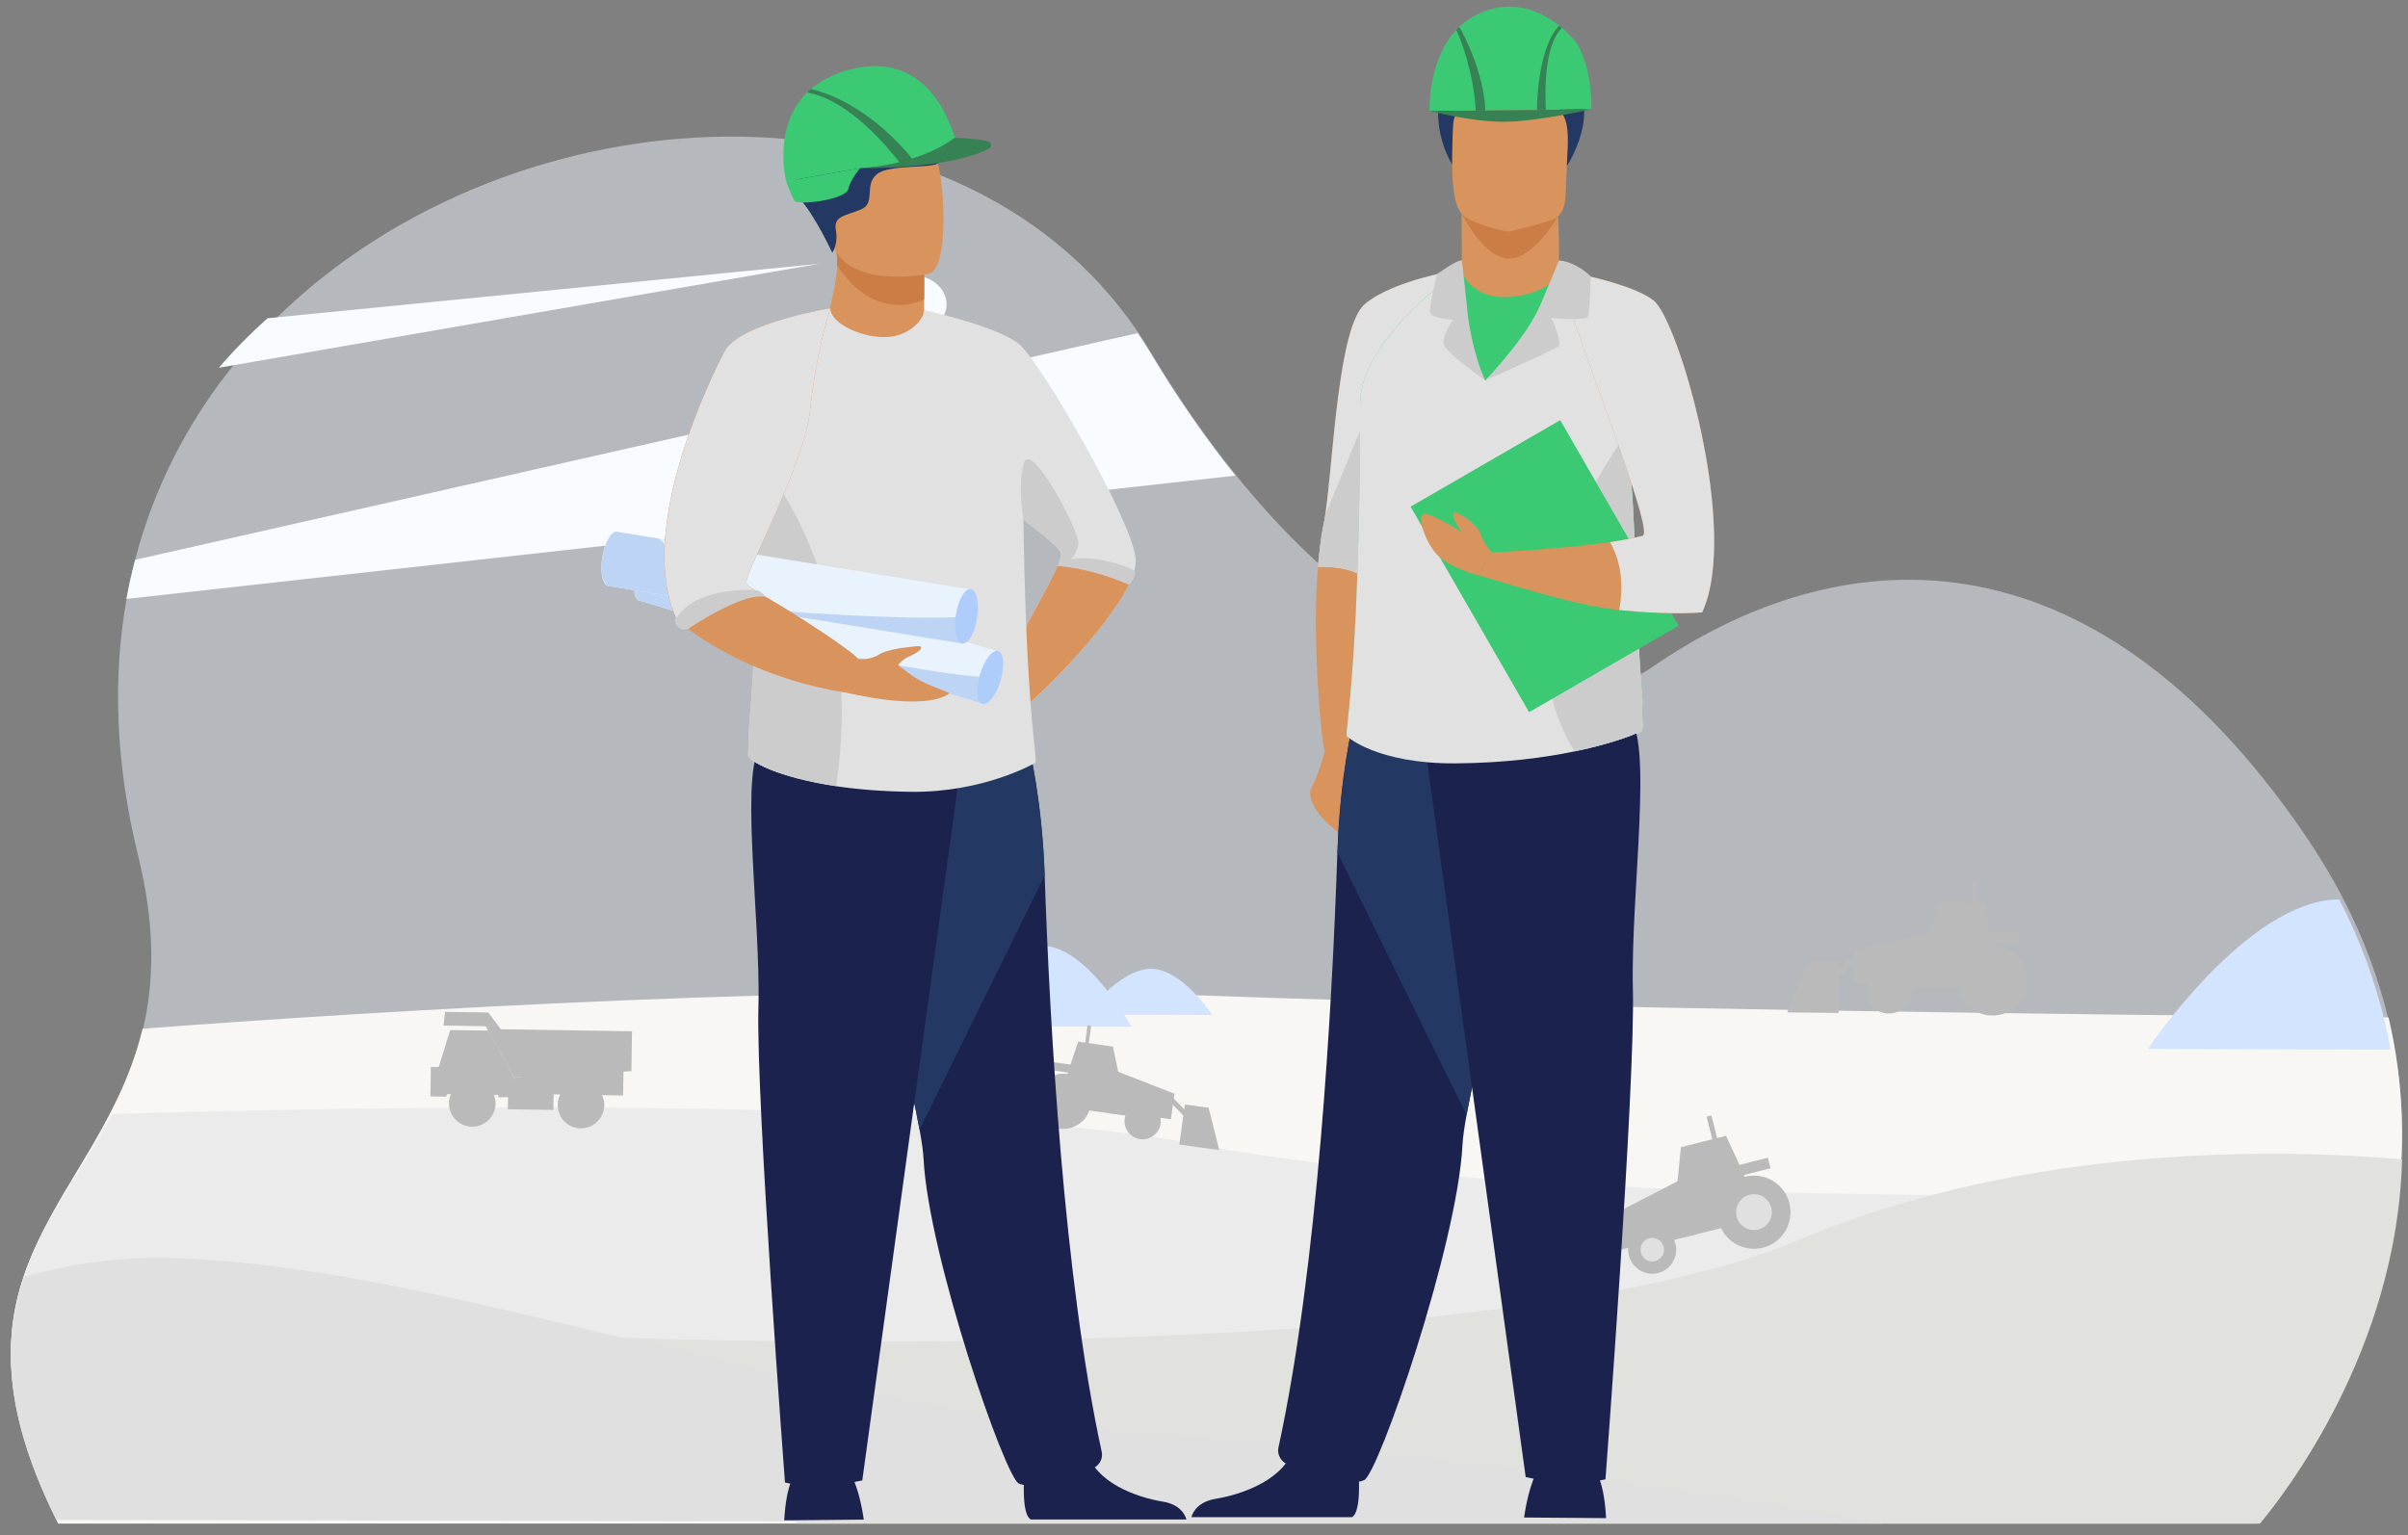 <?xml version="1.0" encoding="utf-8"?>
<!-- Generator: Adobe Illustrator 17.0.0, SVG Export Plug-In . SVG Version: 6.00 Build 0)  -->
<!DOCTYPE svg PUBLIC "-//W3C//DTD SVG 1.1//EN" "http://www.w3.org/Graphics/SVG/1.1/DTD/svg11.dtd">
<svg width="207" height="132" viewBox="0 0 207 132" fill="none" xmlns="http://www.w3.org/2000/svg">
   <rect x="0" y="0" width="207" height="132" fill="#808080" stroke="none"/>
   <g clip-path="url(#clip0_562_16276)">
      <path d="M206.475 98.707C206.057 115.349 196.31 128.012 194.257 130.493C194.1 130.691 193.981 130.818 193.926 130.889C193.894 130.921 193.879 130.937 193.879 130.937L5.065 131C5.049 130.96 5.025 130.929 5.01 130.889C4.71 130.303 4.433 129.724 4.173 129.161C1.853 124.129 0.937 120.009 0.937 116.427C0.937 107.955 6.043 102.558 9.611 95.577C10.7 93.453 11.639 91.186 12.255 88.643C13.249 84.538 13.384 79.712 11.884 73.618C9.879 65.495 9.69 58.053 10.905 51.365C11.111 50.224 11.363 49.099 11.655 47.997C13.234 41.982 15.988 36.641 19.579 32.029C20.866 30.381 22.255 28.819 23.747 27.361C44.165 7.304 82.025 5.41 97.763 28.471C98.165 29.057 98.544 29.659 98.915 30.277C101.283 34.232 103.714 37.703 106.161 40.746C120.872 59.036 136.081 61.493 141.898 57.451C157.825 46.38 179.53 44.518 198.148 71.795C199.396 73.625 200.485 75.44 201.416 77.247C203.255 80.789 204.518 84.284 205.323 87.676C205.512 88.46 205.67 89.237 205.812 90.014C206.357 93.017 206.546 95.918 206.475 98.707Z" fill="#EBF3FA" fill-opacity="0.5"/>
      <path d="M106.196 40.895L10.867 51.497C11.073 50.358 11.325 49.234 11.618 48.134L97.799 28.64C98.202 29.225 98.581 29.826 98.952 30.444C101.322 34.392 103.755 37.857 106.196 40.895Z" fill="#F8FBFF"/>
      <path d="M193.931 131H5.002C4.947 130.896 4.891 130.784 4.844 130.681C2.018 124.966 0.937 120.376 0.937 116.433C0.937 113.911 1.379 111.668 2.097 109.569C4.552 102.394 10.211 96.958 12.256 88.45C32.067 86.957 72.014 84.427 102.829 85.576C133.888 86.734 181.633 87.276 205.328 87.484C210.861 110.926 194.878 129.899 193.931 131Z" fill="#F8F7F4"/>
      <path d="M182.657 102.711L169.705 130.006C169.705 130.006 57.014 129.392 4.177 128.746C1.854 123.807 0.937 119.762 0.937 116.246C0.937 107.93 6.05 102.633 9.622 95.78C30.05 95.197 80.84 94.146 102.849 98.386C130.279 103.66 182.657 102.711 182.657 102.711Z" fill="#ECEBEB"/>
      <path d="M206.49 99.686C206.071 116.084 196.321 128.562 194.268 131.006H68.576L53 115C53 115 127.605 117.99 154.566 106.636C174.61 98.195 196.55 98.812 206.49 99.686Z" fill="#E1E1DD"/>
      <path d="M161.804 131L4.849 130.683C2.02 125.018 0.937 120.468 0.937 116.559C0.937 114.059 1.38 111.835 2.099 109.754C6.105 108.662 10.278 108.045 14.498 108.156C38.617 108.789 68.679 121.433 100.179 123.499C131.687 125.564 161.804 131 161.804 131Z" fill="#E0E0E0"/>
      <path d="M97.259 88.279C97.259 88.279 93.435 81.238 89.516 81.324C85.598 81.41 81.371 88.219 81.371 88.219L97.259 88.279Z" fill="#D2E4FF"/>
      <path d="M104.21 87.273C104.21 87.273 101.581 83.248 98.888 83.299C96.195 83.349 93.287 87.237 93.287 87.237L104.21 87.273Z" fill="#D2E4FF"/>
      <path d="M205.497 90.255L184.644 90.183C184.644 90.183 193.118 77.496 200.951 77.335C200.998 77.335 201.046 77.335 201.093 77.335C202.939 80.92 204.206 84.457 205.014 87.889C205.196 88.683 205.354 89.469 205.497 90.255Z" fill="#D2E4FF"/>
      <path d="M70.447 22.677L18.811 31.621C20.106 30.117 21.504 28.693 23.006 27.362L70.447 22.677Z" fill="#F8FBFF"/>
      <path d="M75.413 26.155C75.413 24.787 76.742 23.671 78.392 23.671C80.032 23.671 81.371 24.779 81.371 26.155C81.371 27.524 80.041 28.64 78.392 28.64C76.742 28.632 75.413 27.524 75.413 26.155Z" fill="#F8FBFF"/>
      <path d="M53.603 91.807L53.563 94.191L44.179 94.048L44.202 92.647L53.603 91.807Z" fill="#BABABA"/>
      <path d="M38.597 94.84C38.613 93.732 39.522 92.853 40.629 92.868C41.736 92.884 42.613 93.795 42.597 94.904C42.582 96.012 41.672 96.891 40.566 96.876C39.459 96.86 38.581 95.949 38.597 94.84Z" fill="#BABABA"/>
      <path d="M39.617 94.856C39.625 94.318 40.068 93.882 40.613 93.89C41.151 93.898 41.586 94.341 41.578 94.888C41.57 95.426 41.127 95.862 40.581 95.854C40.044 95.838 39.609 95.395 39.617 94.856Z" fill="#BABABA"/>
      <path d="M47.943 94.983C47.958 93.874 48.868 92.995 49.974 93.011C51.081 93.027 51.959 93.937 51.943 95.046C51.927 96.155 51.018 97.034 49.911 97.018C48.804 97.002 47.927 96.091 47.943 94.983Z" fill="#BABABA"/>
      <path d="M48.962 94.999C48.97 94.46 49.413 94.025 49.958 94.032C50.496 94.04 50.931 94.484 50.923 95.03C50.915 95.577 50.472 96.004 49.927 95.996C49.389 95.981 48.954 95.537 48.962 94.999Z" fill="#BABABA"/>
      <path d="M38.131 88.18C38.265 88.18 41.744 88.236 41.744 88.236L44.203 92.647L54.276 92.1L54.331 88.671L43.056 88.497L41.973 87.056L38.257 87L38.131 88.18Z" fill="#BABABA"/>
      <path d="M44.203 92.646V94.317L42.867 94.357C42.637 93.328 41.728 92.559 40.637 92.543C39.538 92.528 38.613 93.272 38.352 94.294L37 94.27L37.039 91.736L37.719 91.744L38.7 88.568L41.989 88.615L44.203 92.646Z" fill="#BABABA"/>
      <path d="M38.977 88.948L38.131 91.744L40.408 91.775L40.447 88.972L38.977 88.948Z" fill="#BABABA"/>
      <path d="M47.607 92.97L43.693 92.911L43.656 95.374L47.569 95.433L47.607 92.97Z" fill="#BABABA"/>
      <path d="M43.717 91.693L38.088 91.607L38.051 94.07L43.679 94.155L43.717 91.693Z" fill="#BABABA"/>
      <path d="M117.693 78.123C117.693 78.123 119.195 76.096 119.883 76.104C120.563 76.112 121.812 77.767 122.563 77.474C123.322 77.181 125.172 76.943 125.979 78.25L117.693 78.123Z" fill="#BABABA"/>
      <path d="M171.314 81.624C171.314 81.275 170.642 77.617 170.642 77.617L166.808 77.577L164.135 84.831L171.275 84.91L171.314 81.624Z" fill="#BABABA"/>
      <path d="M160.933 84.514L159.359 84.498L159.391 81.679L166.088 80.166L166.04 84.855L160.933 84.514Z" fill="#BABABA"/>
      <path d="M168.27 84.261C168.286 82.59 169.653 81.251 171.322 81.275C172.99 81.291 174.326 82.661 174.302 84.332C174.287 86.003 172.919 87.341 171.251 87.318C169.582 87.302 168.246 85.932 168.27 84.261Z" fill="#BABABA"/>
      <path d="M169.812 84.277C169.82 83.461 170.484 82.804 171.298 82.82C172.113 82.828 172.769 83.493 172.753 84.308C172.745 85.124 172.081 85.781 171.267 85.766C170.452 85.766 169.796 85.092 169.812 84.277Z" fill="#BABABA"/>
      <path d="M160.403 85.14C160.411 84.047 161.313 83.168 162.404 83.184C163.495 83.192 164.372 84.094 164.357 85.187C164.349 86.28 163.447 87.159 162.356 87.143C161.265 87.135 160.395 86.233 160.403 85.14Z" fill="#BABABA"/>
      <path d="M161.415 85.156C161.423 84.625 161.858 84.189 162.388 84.197C162.917 84.205 163.352 84.641 163.344 85.171C163.336 85.702 162.902 86.138 162.372 86.13C161.834 86.13 161.407 85.686 161.415 85.156Z" fill="#BABABA"/>
      <path d="M173.517 80.241L169.438 80.197L169.428 81.092L173.507 81.135L173.517 80.241Z" fill="#BABABA"/>
      <path d="M169.888 75.692L169.485 75.687L169.459 78.094L169.863 78.099L169.888 75.692Z" fill="#BABABA"/>
      <path d="M158.047 87.096L153.635 87.048L155.477 82.653L158.094 82.677L158.047 87.096Z" fill="#BABABA"/>
      <path d="M159.751 81.956L157.178 83.904L157.502 84.333L160.075 82.385L159.751 81.956Z" fill="#BABABA"/>
      <path d="M91.697 92.6C91.737 92.331 92.685 89.567 92.685 89.567L95.674 89.987L96.907 95.942L91.341 95.166L91.697 92.6Z" fill="#BABABA"/>
      <path d="M99.429 96.069L100.655 96.235L100.963 94.041L95.927 92.077L95.421 95.728L99.429 96.069Z" fill="#BABABA"/>
      <path d="M93.761 95.015C93.942 93.716 93.033 92.513 91.737 92.339C90.44 92.156 89.238 93.067 89.056 94.366C88.874 95.665 89.784 96.868 91.08 97.05C92.377 97.217 93.579 96.314 93.761 95.015Z" fill="#BABABA"/>
      <path d="M92.559 94.841C92.646 94.207 92.203 93.621 91.571 93.534C90.938 93.447 90.353 93.891 90.266 94.524C90.179 95.158 90.622 95.744 91.255 95.831C91.879 95.926 92.472 95.482 92.559 94.841Z" fill="#BABABA"/>
      <path d="M99.769 96.615C99.888 95.76 99.295 94.976 98.441 94.857C97.587 94.738 96.805 95.332 96.686 96.187C96.567 97.043 97.16 97.826 98.014 97.945C98.868 98.056 99.651 97.462 99.769 96.615Z" fill="#BABABA"/>
      <path d="M98.987 96.504C99.042 96.084 98.757 95.704 98.338 95.649C97.919 95.593 97.54 95.878 97.484 96.298C97.429 96.718 97.714 97.098 98.133 97.153C98.544 97.209 98.923 96.916 98.987 96.504Z" fill="#BABABA"/>
      <path d="M90.036 91.972L93.215 92.415L93.312 91.717L90.133 91.274L90.036 91.972Z" fill="#BABABA"/>
      <path d="M93.23 90.027L93.543 90.071L93.803 88.196L93.49 88.152L93.23 90.027Z" fill="#BABABA"/>
      <path d="M101.375 98.412L104.814 98.888L103.897 95.253L101.857 94.968L101.375 98.412Z" fill="#BABABA"/>
      <path d="M100.341 94.499L102.117 96.315L102.422 96.016L100.646 94.2L100.341 94.499Z" fill="#BABABA"/>
      <path d="M150.109 101.525C150.022 101.176 148.377 97.66 148.377 97.66L144.495 98.634L143.712 106.656L150.939 104.851L150.109 101.525Z" fill="#BABABA"/>
      <path d="M140.399 107.179L138.81 107.583L138.091 104.724L144.455 101.437L145.641 106.173L140.399 107.179Z" fill="#BABABA"/>
      <path d="M147.729 104.993C147.31 103.306 148.33 101.596 150.014 101.176C151.698 100.756 153.406 101.778 153.825 103.465C154.244 105.152 153.224 106.862 151.54 107.282C149.856 107.702 148.148 106.68 147.729 104.993Z" fill="#BABABA"/>
      <path d="M149.287 104.597C149.081 103.774 149.579 102.934 150.401 102.728C151.224 102.522 152.062 103.021 152.267 103.845C152.473 104.668 151.975 105.508 151.152 105.714C150.33 105.928 149.5 105.429 149.287 104.597Z" fill="#E0E0E0"/>
      <path d="M140.028 107.955C139.751 106.846 140.423 105.73 141.53 105.452C142.637 105.175 143.752 105.848 144.029 106.957C144.305 108.066 143.633 109.182 142.526 109.46C141.427 109.729 140.305 109.056 140.028 107.955Z" fill="#BABABA"/>
      <path d="M141.056 107.694C140.921 107.155 141.245 106.609 141.791 106.466C142.329 106.332 142.874 106.656 143.017 107.203C143.151 107.741 142.827 108.288 142.281 108.43C141.736 108.565 141.19 108.24 141.056 107.694Z" fill="#E0E0E0"/>
      <path d="M151.971 99.547L147.844 100.58L148.07 101.487L152.197 100.453L151.971 99.547Z" fill="#BABABA"/>
      <path d="M147.124 95.913L146.71 96.016L147.318 98.452L147.732 98.348L147.124 95.913Z" fill="#BABABA"/>
      <path d="M138.17 110.545L133.703 111.669L134.399 106.743L137.055 106.078L138.17 110.545Z" fill="#BABABA"/>
      <path d="M138.545 104.901L136.459 107.549L136.9 107.898L138.986 105.249L138.545 104.901Z" fill="#BABABA"/>
      <path d="M97.427 49.325C96.164 53.196 89.274 59.895 88.329 60.565C88.329 60.565 86.726 57.896 87.044 56.396C87.31 55.173 89.985 50.814 90.909 48.677C90.962 48.57 91.004 48.464 91.036 48.358C91.163 48.028 91.227 47.773 91.216 47.624C91.174 47.156 89.709 46.029 88.01 44.689C85.802 42.945 83.201 40.84 82.777 39.394C82.034 36.831 79.443 26.666 79.443 26.666C79.443 26.666 85.877 28.058 87.692 29.664C89.507 31.27 97.299 44.636 97.629 48.06C97.66 48.411 97.586 48.847 97.427 49.325Z" fill="#E1E1E1"/>
      <path d="M97.427 49.325C96.163 53.196 89.274 59.895 88.329 60.565C88.329 60.565 86.726 57.896 87.044 56.397C87.32 55.11 90.272 50.357 91.036 48.358C92.183 48.145 94.868 47.901 97.427 49.325Z" fill="#D9935C"/>
      <path d="M79.443 25.751V26.538C79.443 26.538 79.656 29.005 76.62 29.366C73.583 29.728 71.29 28.399 71.365 26.495C71.641 25.017 71.938 24.007 71.959 22.784C71.97 22.327 71.938 21.849 71.853 21.306L77.734 21.189L79.465 21.477L79.443 25.751Z" fill="#D9935C"/>
      <path d="M79.464 21.477L79.443 25.751C78.817 26.038 78.116 26.219 77.32 26.219C74.613 26.219 72.872 24.231 71.959 22.795C71.969 22.338 71.938 21.859 71.853 21.317L77.734 21.2L79.464 21.477Z" fill="#CB7D45"/>
      <path d="M74.252 130.66C74.252 130.66 73.966 128.437 73.307 127.108C72.649 125.779 68.435 126.63 68.435 126.63C68.435 126.63 67.596 127.353 67.415 130.724L74.252 130.66Z" fill="#1C224E"/>
      <path d="M88.594 130.639C87.607 130.032 88.17 125.524 88.17 125.524C88.17 125.524 92.777 121.834 93.414 124.663C94.051 127.491 97.788 128.756 99.922 129.107C101.397 129.341 101.843 130.16 101.992 130.649H88.594V130.639Z" fill="#1C224E"/>
      <path d="M79.05 97.133C79.242 98.164 79.358 99.015 79.39 99.621C79.815 107.99 86.418 127.119 87.596 127.566C89.422 128.257 92.299 126.789 93.807 126.311C94.433 126.109 94.847 125.481 94.709 124.843C91.439 109.787 90.24 88.105 89.804 75.271C89.582 68.806 88.477 64.34 88.477 64.34C88.477 64.34 72.373 60.033 72.277 65.477C72.192 70.294 77.617 89.19 79.05 97.133Z" fill="#1C224E"/>
      <path d="M79.05 97.133L89.804 75.271C89.582 68.806 88.477 64.34 88.477 64.34C88.477 64.34 72.373 60.033 72.277 65.477C72.192 70.294 77.617 89.19 79.05 97.133Z" fill="#233862"/>
      <path d="M82.628 65.499L74.124 127.289C74.124 127.289 70.388 128.193 67.479 127.47C67.479 127.47 64.984 94.602 65.196 86.659C65.409 78.716 63.413 65.392 65.653 63.925C67.893 62.468 82.628 65.499 82.628 65.499Z" fill="#1C224E"/>
      <path d="M88.945 65.615C88.945 65.615 84.592 68.157 78.297 68.082C75.845 68.05 73.7 67.87 71.895 67.604C66.842 66.849 64.294 65.435 64.316 64.914C64.337 64.435 64.369 62.861 64.422 62.181C65.228 52.909 64.814 45.689 65.887 40.266C65.897 40.202 65.908 40.138 65.929 40.074C67.362 33.184 69.602 29.228 70.717 27.601C71.12 27.006 71.365 26.506 71.375 26.506C71.375 27.793 74.125 29.122 76.354 28.973C78.233 28.845 79.454 27.421 79.454 26.644C79.603 26.644 87.926 32.429 87.926 37.809C87.947 61.926 89.401 65.615 88.945 65.615Z" fill="#E1E1E1"/>
      <path d="M71.895 67.519C71.895 67.551 71.885 67.572 71.885 67.593C66.831 66.838 64.284 65.424 64.305 64.903C64.326 64.425 64.358 62.851 64.411 62.17C65.218 52.898 64.804 45.678 65.876 40.255C68.53 43.817 73.987 53.121 71.895 67.519Z" fill="#CCCCCC"/>
      <path d="M85.739 55.992L85.059 58.257L84.38 60.501L55.069 51.664C55.026 51.664 54.984 51.664 54.952 51.654C54.91 51.643 54.878 51.622 54.835 51.601C54.464 51.335 54.4 50.378 54.687 49.293C54.697 49.23 54.719 49.176 54.74 49.112C55.08 47.953 55.706 47.092 56.184 47.081C56.226 47.081 56.258 47.081 56.3 47.092C56.343 47.103 56.375 47.124 56.407 47.145L85.739 55.992Z" fill="#E9F3FE"/>
      <path d="M85.059 58.246L84.38 60.49L55.069 51.654C55.026 51.654 54.984 51.654 54.952 51.643C54.91 51.633 54.878 51.611 54.835 51.59C54.464 51.324 54.4 50.367 54.687 49.283C55.886 50.186 61.608 54.163 71.375 56.109C81.471 58.119 84.592 58.246 85.059 58.246Z" fill="#BED4F4"/>
      <path d="M86.015 58.512C85.643 59.767 84.942 60.671 84.454 60.533C83.966 60.384 83.87 59.246 84.242 57.991C84.613 56.737 85.314 55.833 85.802 55.971C86.28 56.12 86.386 57.258 86.015 58.512Z" fill="#AFCDFB"/>
      <path d="M83.392 50.676L83.01 53.005L82.639 55.323L52.425 50.41C52.383 50.421 52.34 50.421 52.309 50.41C52.266 50.399 52.224 50.389 52.192 50.367C52.192 50.367 52.181 50.367 52.181 50.357C51.98 50.24 51.831 49.931 51.757 49.517C51.682 49.123 51.672 48.634 51.746 48.102C51.757 48.039 51.767 47.975 51.778 47.911C51.969 46.709 52.468 45.784 52.946 45.71C52.988 45.699 53.02 45.699 53.062 45.71C53.105 45.721 53.137 45.731 53.179 45.752L56.64 46.316L83.392 50.676Z" fill="#E9F3FE"/>
      <path d="M83.022 53.005L82.65 55.323L52.437 50.41C52.394 50.421 52.352 50.421 52.32 50.41C52.277 50.399 52.235 50.389 52.203 50.367C52.203 50.367 52.193 50.367 52.193 50.357C52.097 50.293 51.927 49.974 51.768 49.517C51.694 49.123 51.683 48.634 51.757 48.102C51.768 48.039 51.779 47.975 51.789 47.911C51.98 46.709 52.479 45.784 52.957 45.71C52.999 45.699 53.031 45.699 53.074 45.71C53.116 45.721 53.148 45.731 53.19 45.752L56.651 46.316C59.327 48.847 62.745 52.26 69.21 52.685C79.444 53.345 82.565 53.058 83.022 53.005Z" fill="#BED4F4"/>
      <path d="M83.997 53.143C83.796 54.44 83.222 55.429 82.713 55.344C82.203 55.269 81.959 54.153 82.171 52.856C82.373 51.558 82.946 50.569 83.456 50.654C83.955 50.729 84.199 51.845 83.997 53.143Z" fill="#AFCDFB"/>
      <path d="M72.702 59.554C65.695 58.438 61.056 55.492 59.156 54.078C58.508 53.589 58.179 53.281 58.179 53.281C54.591 45.721 61.088 32.461 62.277 30.206C63.551 27.793 71.364 26.506 71.364 26.506C71.364 26.506 70.133 30.409 69.645 35.204C69.156 40 63.954 49.357 64.167 50.144C64.22 50.346 64.846 50.761 65.77 51.282C68.487 52.834 73.445 56.088 73.764 56.673C74.188 57.46 72.702 59.554 72.702 59.554Z" fill="#D9935C"/>
      <path d="M69.645 35.204C69.156 40 63.955 49.357 64.167 50.144C64.22 50.346 64.846 50.761 65.77 51.282C65.717 51.282 65.653 51.282 65.589 51.282C61.492 51.101 59.634 53.366 59.167 54.078C58.519 53.589 58.19 53.281 58.19 53.281C54.602 45.721 61.099 32.461 62.288 30.206C63.551 27.793 71.365 26.506 71.365 26.506C71.365 26.506 70.133 30.409 69.645 35.204Z" fill="#E1E1E1"/>
      <path d="M79.804 23.561C79.804 23.561 72.267 25.081 71.396 20.371C70.526 15.66 68.954 12.683 73.732 11.513C78.509 10.343 79.772 11.96 80.452 13.47C81.12 14.958 81.747 23.04 79.804 23.561Z" fill="#D9935C"/>
      <path d="M71.545 21.732C71.545 21.732 70.091 18.616 68.87 17.234C67.659 15.851 68.318 8.94 73.562 9.163C78.806 9.386 80.685 13.14 80.738 13.863C80.791 14.586 76.545 14.033 75.388 14.969C74.231 15.905 75.335 17.457 74.008 18.01C72.681 18.563 71.63 18.563 71.853 19.775C72.076 20.987 71.545 21.732 71.545 21.732Z" fill="#233862"/>
      <path d="M82.384 13.087C82.384 13.087 79.581 14.065 78.594 14.139C78.297 14.161 73.944 14.459 73.944 14.459L67.585 15.586C67.585 15.586 66.343 10.854 69.454 7.887C69.528 7.813 69.613 7.738 69.698 7.664C70.537 6.941 71.662 6.335 73.169 5.952C80.77 4.038 82.352 12.81 82.384 13.087Z" fill="#3BC974"/>
      <path d="M78.679 14.001L77.479 14.161C76.534 12.917 73.063 8.599 69.4 7.961C69.422 7.93 69.443 7.898 69.464 7.876C69.528 7.802 69.581 7.759 69.666 7.642C69.676 7.642 69.687 7.653 69.708 7.653C74.39 8.78 77.883 12.895 78.679 14.001Z" fill="#378255"/>
      <path d="M73.944 14.459C73.944 14.459 73.126 15.384 72.914 16.277C72.702 17.17 68.572 17.702 68.286 17.244C67.999 16.777 67.585 15.586 67.585 15.586L73.944 14.459Z" fill="#3BC974"/>
      <path d="M73.944 14.459C73.944 14.459 81.556 14.597 85.028 12.768C85.293 12.63 85.25 12.236 84.953 12.162C84.433 12.034 83.541 11.896 82.076 11.843C82.087 11.832 79.359 14.097 73.944 14.459Z" fill="#378255"/>
      <path d="M92.703 46.763C92.565 47.56 92.129 48.4 90.898 48.666C90.951 48.56 90.994 48.453 91.025 48.347C91.153 48.017 91.216 47.762 91.206 47.613C91.163 47.145 89.698 46.018 88 44.678C87.862 43.913 87.522 41.659 88 39.862C88.594 37.66 92.873 45.848 92.703 46.763Z" fill="#CCCCCC"/>
      <path d="M64.942 50.74C64.942 50.74 59.708 50.314 57.999 53.355C57.999 53.355 58.148 54.387 59.156 54.068C59.156 54.068 63.583 51.037 65.759 51.271C65.759 51.282 65.42 50.75 64.942 50.74Z" fill="#CCCCCC"/>
      <path d="M90.909 48.666C90.909 48.666 93.626 48.783 97.045 50.272C97.045 50.272 97.799 49.527 97.501 49.102C97.193 48.666 92.384 47.124 90.909 48.666Z" fill="#CCCCCC"/>
      <path d="M73.753 56.673C73.753 56.673 74.783 56.779 75.515 56.301C76.248 55.822 77.787 55.673 78.743 55.567C79.698 55.461 78.966 56.12 78.233 56.407C77.501 56.705 77.214 57.194 77.214 57.194C77.214 57.194 78.403 58.162 79.114 58.523C80.463 59.214 81.736 59.544 81.588 59.64C79.337 61.213 72.702 59.544 72.702 59.544L73.753 56.673Z" fill="#D9935C"/>
      <path d="M113.861 64.531C113.861 64.531 113.765 65.605 112.65 67.934C112.65 67.934 112.141 69.518 115.485 71.889C118.829 74.261 115.58 64.531 115.58 64.531H113.861Z" fill="#D9935C"/>
      <path d="M125.676 23.146C125.676 23.146 123.797 33.216 121.748 43.743C119.519 55.174 117.098 67.147 116.663 67.296C115.824 67.572 114.55 66.477 113.988 65.084C113.542 63.957 112.767 54.716 113.298 48.751C113.425 47.294 113.574 46.093 113.733 45.359C114.572 41.584 114.827 28.239 117.332 26.145C119.837 24.029 125.676 23.146 125.676 23.146Z" fill="#D9935C"/>
      <path d="M125.676 23.146C125.676 23.146 124.593 28.952 123.171 36.353C122.725 38.703 122.237 41.212 121.748 43.743C119.742 47.688 118.022 50.367 117.491 49.857C116.408 48.825 114.497 48.709 113.298 48.74C113.425 47.284 113.574 46.082 113.733 45.348C113.797 45.051 113.861 44.689 113.924 44.285C114.625 39.532 115.028 28.058 117.343 26.134C119.837 24.029 125.676 23.146 125.676 23.146Z" fill="#E1E1E1"/>
      <path d="M123.171 36.342C122.725 38.692 122.237 41.201 121.748 43.732C119.742 47.677 118.022 50.357 117.491 49.846C116.408 48.815 114.497 48.698 113.298 48.73C113.425 47.273 113.574 46.071 113.733 45.338C113.797 45.04 113.861 44.678 113.924 44.274L119.943 29.717L123.171 36.342Z" fill="#CCCCCC"/>
      <path d="M133.999 22.997C134.042 20.966 134.01 18.542 133.734 16.489L125.645 17.819C125.645 17.819 125.645 20.296 125.676 23.04H125.666C125.666 23.04 125.443 25.592 128.575 25.964C131.717 26.325 134.084 24.964 133.999 22.997Z" fill="#D9935C"/>
      <path d="M125.623 18.318C125.623 18.318 127.534 22.231 129.721 22.231C131.908 22.231 133.957 18.552 133.957 18.552L125.623 18.318Z" fill="#CB7D45"/>
      <path d="M131.016 130.479C131.016 130.479 131.313 128.182 131.993 126.811C132.672 125.439 137.014 126.311 137.014 126.311C137.014 126.311 137.885 127.055 138.065 130.532L131.016 130.479Z" fill="#1C224E"/>
      <path d="M116.228 130.447C117.247 129.82 116.663 125.173 116.663 125.173C116.663 125.173 111.907 121.366 111.26 124.28C110.601 127.193 106.748 128.501 104.55 128.863C103.032 129.107 102.565 129.947 102.417 130.447H116.228Z" fill="#1C224E"/>
      <path d="M134.774 14.15C134.774 14.15 140.178 5.612 129.806 5.048C129.806 5.048 125.91 5.505 125.029 4.623C125.029 4.623 122.014 9.216 124.827 14.139C127.651 19.073 134.774 14.15 134.774 14.15Z" fill="#233862"/>
      <path d="M125.889 18.605C126.674 19.222 128.978 19.839 129.647 19.913C129.647 19.913 133.065 19.148 133.692 18.776C134.658 18.191 134.594 17.011 134.636 15.362C134.7 13.416 134.891 11.885 134.679 10.769C134.424 9.429 133.575 8.663 131.186 8.451C126.823 8.068 124.997 9.163 124.923 10.63C124.901 11.024 124.88 11.396 124.87 11.758C124.7 16.33 125.061 17.957 125.889 18.605Z" fill="#D9935C"/>
      <path d="M126.069 95.878C125.878 96.941 125.75 97.824 125.719 98.451C125.273 107.086 118.468 126.821 117.247 127.278C115.357 127.991 112.396 126.481 110.835 125.981C110.187 125.779 109.752 125.12 109.901 124.46C113.277 108.925 114.519 86.553 114.965 73.314C115.188 66.647 116.334 62.032 116.334 62.032C116.334 62.032 132.948 57.587 133.044 63.212C133.15 68.178 127.555 87.68 126.069 95.878Z" fill="#1C224E"/>
      <path d="M126.069 95.878L114.975 73.314C115.198 66.647 116.345 62.032 116.345 62.032C116.345 62.032 132.959 57.587 133.054 63.212C133.15 68.178 127.555 87.68 126.069 95.878Z" fill="#233862"/>
      <path d="M122.375 63.234L131.154 127.002C131.154 127.002 135.008 127.938 138.012 127.193C138.012 127.193 140.581 93.284 140.369 85.075C140.156 76.876 142.216 63.138 139.902 61.617C137.587 60.097 122.375 63.234 122.375 63.234Z" fill="#1C224E"/>
      <path d="M141.165 61.617C141.197 62.351 140.613 62.968 139.87 62.978L126.037 63.191L115.867 63.351C115.389 63.361 116.897 59.544 116.929 34.662C116.939 29.111 125.517 23.135 125.676 23.135C125.676 23.933 126.929 25.411 128.872 25.538C131.175 25.687 133.988 24.539 133.988 23.22C133.988 23.21 134.254 23.497 134.689 24.124C135.836 25.804 138.15 29.887 139.626 36.991C140.793 42.605 140.347 50.112 141.186 59.799C141.239 60.501 141.154 61.128 141.165 61.617Z" fill="#3BC974"/>
      <path d="M140.656 63.063C140.656 63.063 138.819 63.893 135.369 64.605C132.81 65.137 129.371 65.605 125.135 65.637C118.405 65.679 115.857 63.361 115.857 63.361C115.379 63.372 116.886 59.554 116.918 34.672C116.929 29.122 125.507 23.146 125.666 23.146C125.666 23.146 125.443 30.536 127.683 32.716C127.683 32.716 130.815 30.291 134.881 23.401C136.027 25.081 138.15 29.898 139.626 37.001C139.923 38.447 140.114 40.021 140.252 41.722C140.645 46.624 140.56 52.622 141.176 59.81C141.24 60.511 141.144 61.128 141.165 61.617C141.197 62.351 141.399 63.053 140.656 63.063Z" fill="#E1E1E1"/>
      <path d="M140.655 63.063C140.655 63.063 138.819 63.893 135.369 64.605C134.286 62.947 132.916 59.969 132.736 55.259C132.417 47.305 139.965 37.054 139.965 37.054L140.252 41.712C140.645 46.614 140.56 52.611 141.176 59.799C141.239 60.501 141.144 61.118 141.165 61.607C141.197 62.351 141.399 63.053 140.655 63.063Z" fill="#CCCCCC"/>
      <path d="M134.121 36.126L121.26 43.563L131.446 61.235L144.308 53.797L134.121 36.126Z" fill="#3BC974"/>
      <path d="M146.324 52.654C146.324 52.654 143.691 52.909 139.19 52.452C135.942 52.122 132.003 50.92 127.099 49.464L128.245 47.496C128.245 47.496 134.105 47.241 138.405 46.603C139.477 46.444 140.443 46.263 141.207 46.061C142.142 45.806 137.502 34.045 135.167 27.123C134.604 25.475 134.18 24.092 133.988 23.22C133.988 23.22 134.392 23.284 135.039 23.412C136.855 23.773 140.56 24.613 142.131 25.815C144.265 27.431 149.583 45.614 146.324 52.654Z" fill="#D9935C"/>
      <path d="M146.324 52.654C146.324 52.654 143.692 52.909 139.19 52.451C139.435 51.229 139.668 48.836 138.405 46.614C139.477 46.454 140.443 46.273 141.208 46.071C142.142 45.816 137.503 34.056 135.167 27.133C134.976 24.9 134.88 23.401 134.88 23.401L135.04 23.422C136.855 23.784 140.56 24.624 142.131 25.826C144.265 27.431 149.584 45.614 146.324 52.654Z" fill="#E1E1E1"/>
      <path d="M127.683 32.705C127.683 32.705 133.946 29.941 134.042 29.728C134.137 29.515 133.734 27.835 133.298 27.336C133.298 27.336 136.303 27.612 136.494 27.24C136.685 26.868 136.738 23.763 136.738 23.763C136.738 23.763 135.56 22.519 134.01 22.391C134.01 22.391 132.651 25.762 132.152 26.772C130.814 29.452 127.683 32.705 127.683 32.705Z" fill="#CCCCCC"/>
      <path d="M126.197 27.24C126.197 27.24 126.6 30.472 127.683 32.705C127.683 32.705 124.413 30.419 124.137 29.675C123.861 28.93 124.923 27.484 124.923 27.484C124.923 27.484 122.969 27.442 122.927 26.782C122.884 26.134 123.532 23.571 123.532 23.571C123.532 23.571 125.209 22.338 125.676 22.391L126.197 27.24Z" fill="#CCCCCC"/>
      <path d="M136.802 9.397L122.895 9.546C122.895 9.546 122.693 5.346 125.103 2.666C125.209 2.539 125.326 2.422 125.453 2.305C125.973 1.805 126.6 1.38 127.354 1.071C130.135 -0.088 132.439 0.986 133.882 2.081C134.02 2.188 134.158 2.294 134.286 2.4C135.071 3.07 135.507 3.666 135.507 3.666C135.507 3.666 136.844 5.505 136.802 9.397Z" fill="#3BC974"/>
      <path d="M127.683 9.503L126.855 9.514C126.738 6.441 125.506 3.155 125.188 2.581C125.294 2.454 125.326 2.432 125.443 2.315C125.676 2.687 127.555 6.09 127.683 9.503Z" fill="#378255"/>
      <path d="M132.895 9.44L132.131 9.45C132.11 9.227 132.152 4.176 134.031 2.209C134.169 2.315 134.148 2.294 134.265 2.4C132.481 4.134 132.895 9.386 132.895 9.44Z" fill="#378255"/>
      <path d="M122.895 9.546C122.895 9.546 126.6 10.503 129.392 10.471C132.184 10.439 136.802 9.397 136.802 9.397L122.895 9.546Z" fill="#378255"/>
      <path d="M128.245 47.496C128.245 47.496 127.449 46.624 127.258 45.891C127.078 45.157 124.986 43.647 124.912 44.168C124.838 44.679 125.676 45.784 125.676 45.784C125.676 45.784 123.022 44.03 122.375 44.211C121.727 44.392 122.661 46.975 123.765 47.922C124.869 48.868 127.088 49.474 127.088 49.474L128.245 47.496Z" fill="#D9935C"/>
   </g>
   <defs>
      <clipPath id="clip0_562_16276">
         <rect width="207" height="132" fill="white"/>
      </clipPath>
   </defs>
</svg>
